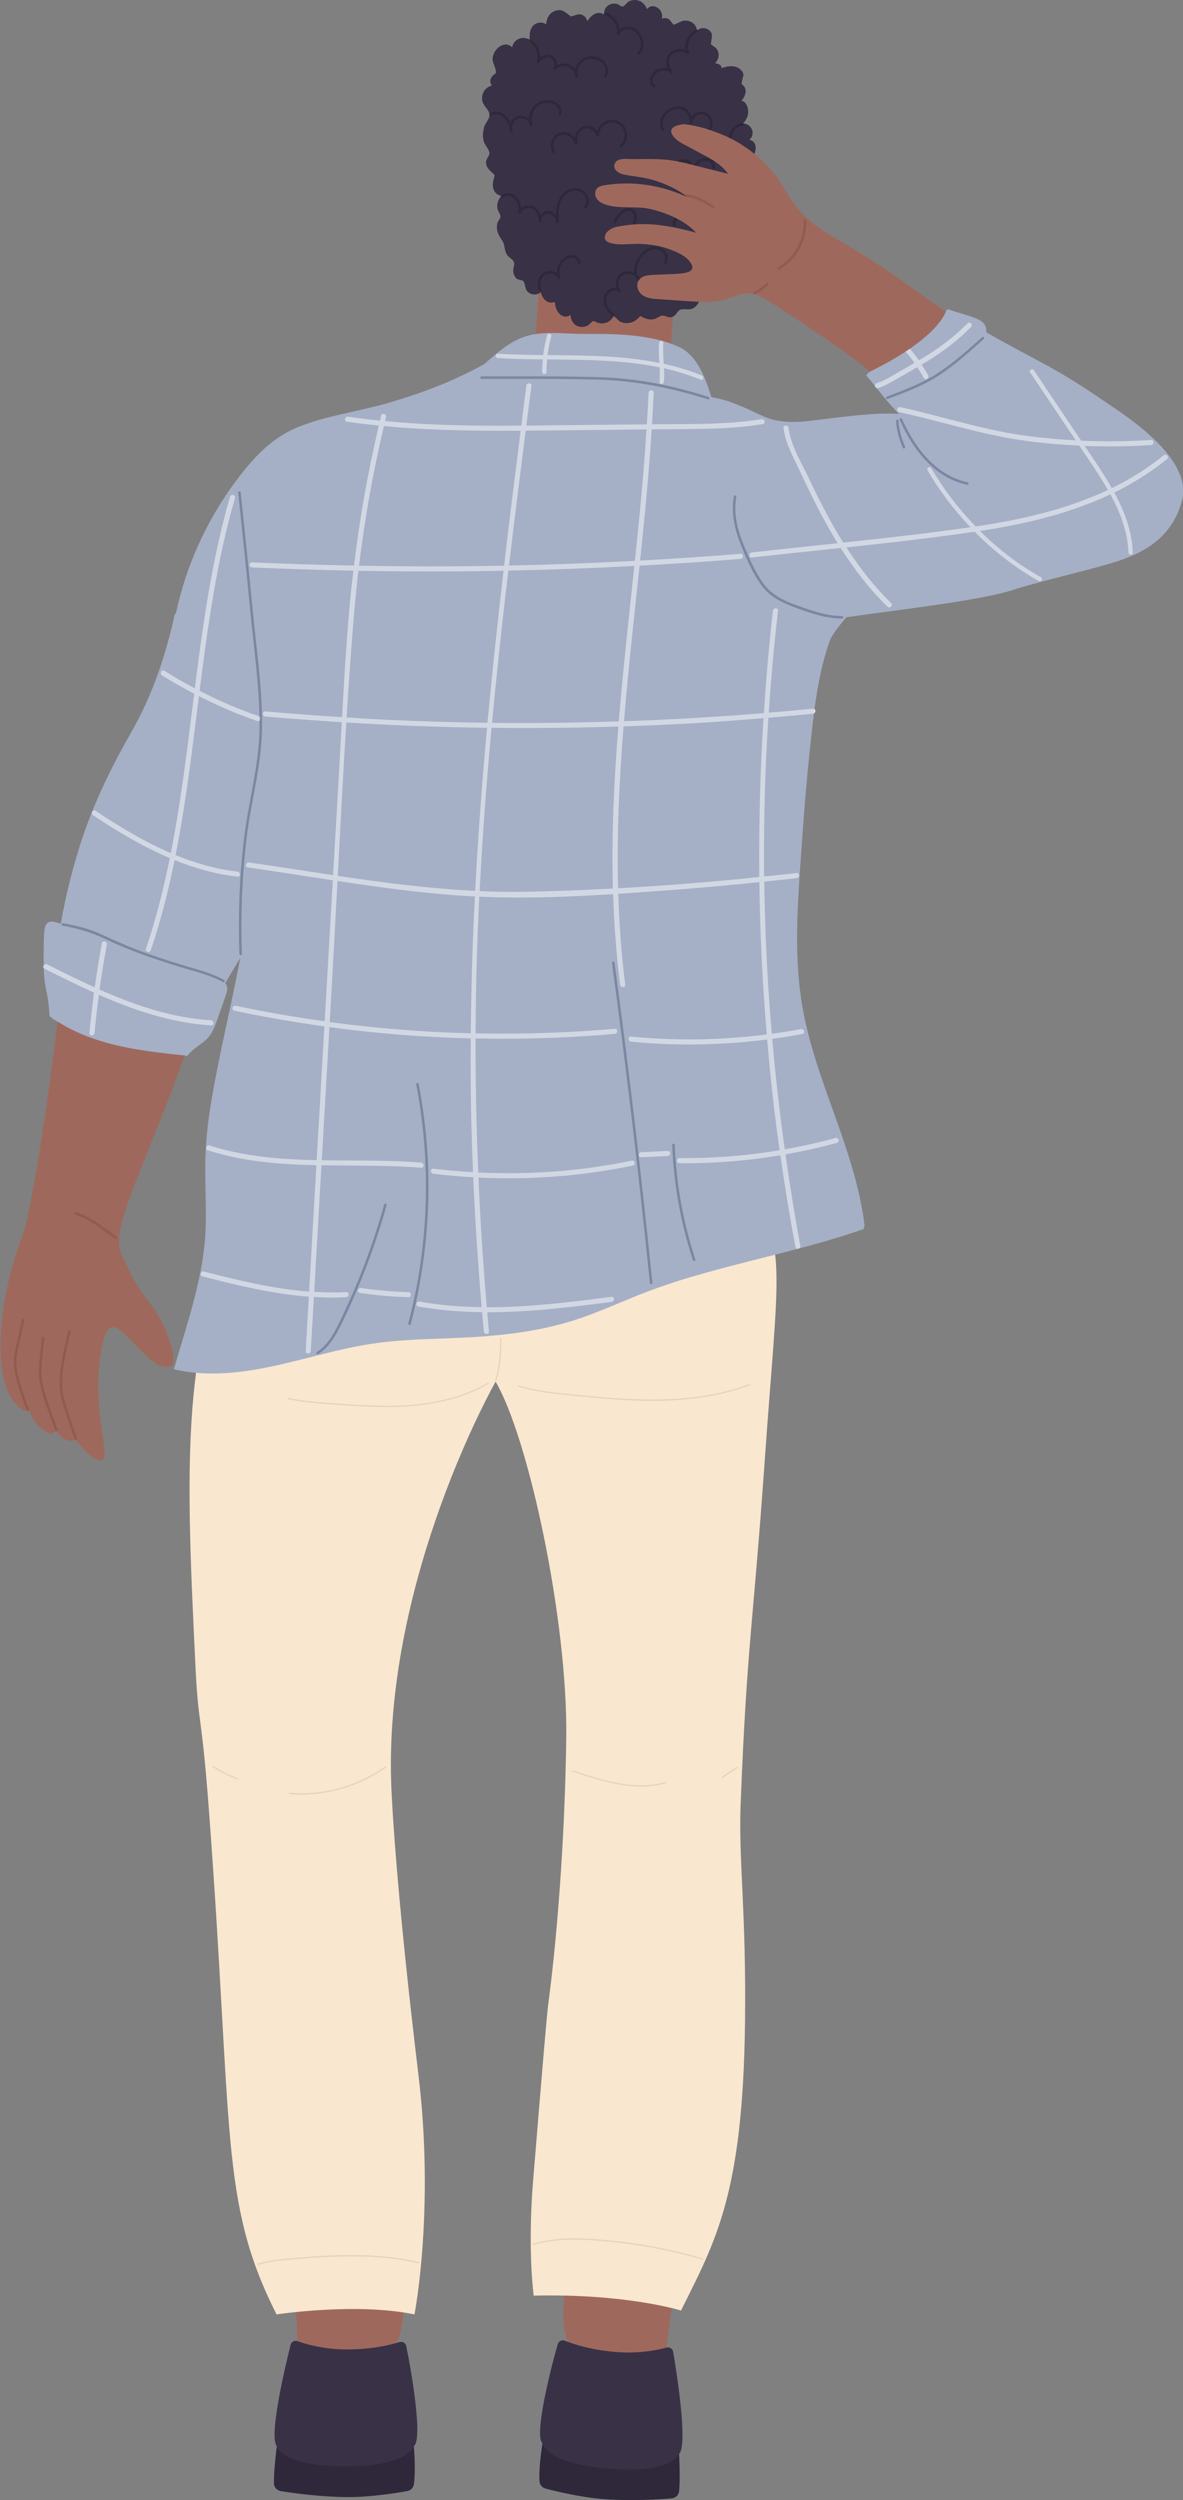 <?xml version="1.0" encoding="UTF-8"?>
<!DOCTYPE svg PUBLIC '-//W3C//DTD SVG 1.0//EN'
          'http://www.w3.org/TR/2001/REC-SVG-20010904/DTD/svg10.dtd'>
<svg height="481.3" preserveAspectRatio="xMidYMid meet" version="1.0" viewBox="-0.1 -0.0 227.8 481.3" width="227.8" xmlns="http://www.w3.org/2000/svg" xmlns:xlink="http://www.w3.org/1999/xlink" zoomAndPan="magnify"
><rect x="-0.1" y="-0.0" width="227.8" height="481.3" fill="#808080" stroke="none"/><defs
  ><clipPath id="a"
    ><path d="M 103 468 L 131 468 L 131 481.309 L 103 481.309 Z M 103 468"
    /></clipPath
    ><clipPath id="b"
    ><path d="M 8 59 L 227.738 59 L 227.738 265 L 8 265 Z M 8 59"
    /></clipPath
  ></defs
  ><g
  ><g
    ><path d="M 133.961 418.93 C 131.758 429.176 129.277 442.41 128.258 452.184 C 127.727 457.266 112.23 456.188 109.691 451.715 C 105.863 444.977 111.637 432.344 110.578 415.535 C 118.234 416.816 126.328 417.543 133.961 418.93" fill="#9e695c"
    /></g
    ><g clip-path="url(#a)"
    ><path d="M 130.668 479.617 C 130.594 480.363 129.965 480.93 129.195 480.992 C 126.867 481.184 121.645 481.508 116.414 481.148 C 112.012 480.848 107.066 479.652 104.98 479.109 C 104.328 478.938 103.84 478.398 103.789 477.738 C 103.617 475.344 104.211 471.219 104.367 470.379 C 104.367 470.379 112.598 467.637 117.938 468.047 C 122.816 468.422 130.672 472.406 130.672 472.406 C 130.801 475.449 130.832 477.965 130.668 479.617" fill="#2e283a"
    /></g
    ><g
    ><path d="M 130.672 472.406 C 130.672 472.406 129.402 476.23 117.402 475.305 C 104.906 474.34 104.367 470.379 104.367 470.379 C 102.684 469.047 105.883 456.168 107.309 451.27 C 107.477 450.695 108.109 450.398 108.68 450.629 C 110.301 451.281 113.762 452.438 118.656 452.816 C 123.039 453.152 126.543 452.418 128.23 451.953 C 128.82 451.793 129.422 452.16 129.52 452.754 C 130.402 457.93 132.328 470.758 130.672 472.406" fill="#393146"
    /></g
    ><g
    ><path d="M 54.031 417.352 C 55.445 427.734 56.898 441.121 57.164 450.945 C 57.305 456.055 72.836 456.172 75.711 451.906 C 80.047 445.48 75.262 432.441 77.605 415.766 C 69.875 416.453 61.75 416.555 54.031 417.352" fill="#9e695c"
    /></g
    ><g
    ><path d="M 52.652 478.113 C 52.668 478.863 53.254 479.477 54.012 479.598 C 56.32 479.965 61.5 480.691 66.746 480.734 C 71.156 480.773 76.18 479.965 78.301 479.582 C 78.969 479.461 79.492 478.961 79.594 478.309 C 79.953 475.934 79.676 471.773 79.586 470.926 C 79.586 470.926 71.59 467.555 66.23 467.555 C 61.34 467.555 53.203 470.926 53.203 470.926 C 52.84 473.945 52.613 476.453 52.652 478.113" fill="#2e283a"
    /></g
    ><g
    ><path d="M 53.203 470.926 C 53.203 470.926 54.176 474.832 66.211 474.832 C 78.742 474.832 79.586 470.926 79.586 470.926 C 81.363 469.727 79.164 456.637 78.121 451.648 C 78 451.059 77.391 450.715 76.805 450.898 C 75.137 451.426 71.598 452.312 66.688 452.312 C 62.293 452.312 58.855 451.312 57.211 450.719 C 56.633 450.512 56.008 450.832 55.859 451.418 C 54.586 456.508 51.676 469.152 53.203 470.926" fill="#393146"
    /></g
    ><g
    ><path d="M 33.207 260.652 C 33.035 259.613 32.707 258.602 32.379 257.605 C 31.754 255.734 30.883 253.93 29.77 252.297 C 28.625 250.613 27.289 249.07 26.246 247.312 C 25.48 246.02 24.801 244.691 24.172 243.332 C 23.629 242.367 23.199 241.395 22.938 240.352 C 21.508 234.672 31.184 217.785 39.254 192.012 C 39.254 192.012 28.949 186.598 12.438 183.652 C 12.438 183.652 9.375 214.66 4.895 235.824 C 4.648 236.988 -0.078 247.586 0 259.488 C 0.051 266.953 2.211 269.945 3.871 271.184 C 4.336 271.531 4.875 271.809 5.488 271.566 C 5.488 271.566 6.574 274.762 9.254 275.906 C 9.887 276.18 10.312 275.828 10.812 275.484 C 10.812 275.484 11.488 276.75 12.75 277.23 C 13.246 277.418 13.953 277.402 14.496 277.242 C 14.496 277.242 15.555 278.543 16.867 279.867 C 17.043 280.047 18.703 281.434 19.512 281.082 C 20.859 280.5 19.121 275.395 18.859 268.879 C 18.621 262.863 19.645 255.766 21.422 255.527 C 21.676 255.496 21.922 255.516 22.191 255.613 C 22.316 255.621 22.449 255.656 22.582 255.754 C 22.699 255.84 22.801 255.941 22.918 256.031 C 23.012 256.105 23.109 256.188 23.211 256.277 C 25.148 257.863 26.699 259.844 28.59 261.484 C 29.484 262.262 30.625 263.145 31.867 263.148 C 32.273 263.148 32.652 263.027 32.988 262.84 C 33.465 262.262 33.32 261.34 33.207 260.652" fill="#9e695c"
    /></g
    ><g
    ><path d="M 50.711 231.043 C 34.172 250.973 35.598 280.609 37.535 320.719 C 38.102 332.539 38.656 329.062 40.086 347.922 C 44.832 410.645 42.102 423.68 53.152 445.566 C 53.152 445.566 68.453 443.23 79.715 445.566 C 79.715 445.566 83.625 425.535 80.477 399.445 C 75.992 362.297 75.293 345.465 75.219 342.961 C 74.023 303.391 95.336 266 95.336 266 C 101.605 276.625 109.266 311.809 108.938 334.746 C 108.512 364.273 105.535 385.32 105.535 385.32 C 105.203 387.668 104.324 398.359 102.562 419.746 C 101.453 433.199 102.668 441.953 102.668 441.953 C 120.625 441.531 131.035 444.824 131.035 444.824 C 137.719 431.395 142.957 422.387 143.363 389.359 C 143.621 368.188 142.102 357.961 142.512 347.496 C 143.738 316.23 144.879 313.617 147.188 280.77 C 149.695 245.066 151.66 238.973 144.07 230.477 L 50.711 231.043" fill="#f9e7cf"
    /></g
    ><g
    ><path d="M 129.734 57.734 L 129.109 66.227 C 135.32 74.285 134.609 80.762 131.293 85.707 C 122.719 98.496 102.973 95.992 97.668 81.516 C 95.609 75.895 96.305 69.797 103.055 64.742 L 103.633 55.922 L 129.734 57.734" fill="#9e695c"
    /></g
    ><g
    ><path d="M 144.648 30.562 C 145.617 29.32 145.859 27.246 144.207 26.914 C 145.492 25.785 144.621 23.809 142.98 23.77 C 143.777 22.949 144.191 21.84 143.848 20.664 C 143.637 19.953 143.211 19.469 142.68 19.418 C 143.266 18.664 143.723 17.777 143.32 16.84 C 143.207 16.57 142.664 16.191 142.613 15.984 C 142.555 15.754 142.734 16.355 142.77 15.758 C 142.824 14.824 143.473 14.355 142.551 13.445 C 141.543 12.445 140.066 12.699 138.832 13.113 C 138.895 12.562 138.297 12.258 137.621 12.184 C 138.27 11.453 138.527 10.48 137.992 9.551 C 137.719 9.074 137.215 8.922 136.879 8.578 L 136.746 8.465 C 136.785 8.395 136.824 8.281 136.848 8.055 C 136.953 7.113 137.289 6.316 136.25 5.68 C 135.527 5.23 134.73 5.391 134.098 5.82 C 134.008 5.102 133.637 4.512 132.867 4.168 C 132.43 3.973 131.965 3.93 131.492 3.984 C 131.152 4.023 129.852 4.773 129.637 4.73 C 129.355 4.672 128.973 3.699 128.363 3.535 C 127.984 3.43 127.645 3.484 127.34 3.613 C 127.789 1.758 125.59 0.363 124.48 1.762 C 124.145 0.875 123.457 0.141 122.418 0.02 C 121.988 -0.031 121.562 0.031 121.164 0.18 C 120.691 0.363 120.203 1.164 119.848 1.254 C 119.531 1.332 118.969 0.785 118.602 0.723 C 118.188 0.648 117.734 0.688 117.352 0.855 C 116.504 1.219 116.191 1.988 116.203 2.789 C 114.969 1.977 113.73 2.91 112.988 4.082 C 112.859 3.531 112.539 3.047 111.895 2.828 C 111.254 2.613 110.891 2.898 110.305 3.039 C 110.066 3.098 109.949 3.148 109.875 3.195 L 109.77 3.109 C 108.781 2.469 108.242 1.605 106.82 2.09 C 105.645 2.492 105.125 3.59 105.059 4.703 C 104.609 4.344 104.004 4.238 103.359 4.449 C 101.992 4.906 101.824 6.387 101.898 7.621 C 100.43 6.852 98.805 7.559 98.52 9.121 C 97.094 7.652 94.812 9.402 94.754 11.348 C 94.73 12.141 95.488 13.23 95.379 13.883 C 95.246 14.672 95.406 13.828 94.777 14.574 C 94.195 15.258 94.195 15.832 94.598 16.473 C 93.371 16.809 92.629 17.867 92.742 19.18 C 92.844 20.332 93.957 20.949 94.137 21.93 C 94.234 22.461 93.93 22.98 93.613 23.488 L 93.516 23.652 C 93.355 23.91 93.203 24.172 93.109 24.43 L 93.121 24.562 C 92.855 25.402 92.809 26.305 93.055 27.215 C 93.262 27.969 94.16 28.82 94.145 29.52 C 94.129 30.098 93.41 30.645 93.496 31.422 C 93.586 32.223 94 32.602 94.555 33.133 C 95.367 33.906 95.16 33.555 94.875 34.855 C 94.586 36.176 95.113 37.465 96.426 37.723 C 95.844 38.391 95.543 39.199 95.672 40.117 C 95.742 40.621 96.281 41.238 96.266 41.691 C 96.246 42.125 95.801 42.523 95.68 42.973 C 95.391 44.043 95.727 44.945 96.297 45.844 C 96.773 46.594 96.844 46.555 97.016 47.43 C 97.129 48.016 97.219 48.551 97.543 49.07 C 97.84 49.547 98.531 49.863 98.777 50.289 C 99.129 50.891 98.672 51.547 98.727 52.191 C 98.781 52.781 98.973 53.348 99.488 53.711 C 99.676 53.844 100.508 53.965 100.602 54.059 C 101.191 54.648 100.805 55.824 101.855 56.434 C 102.605 56.867 103.414 56.754 104.035 56.262 C 104.375 57.574 105.371 58.668 106.754 58.113 C 106.73 59.812 108.141 61.723 109.766 60.629 C 109.812 61.828 110.578 62.953 111.988 62.949 C 112.375 62.949 112.84 62.812 113.168 62.621 L 114 61.84 C 114.406 61.746 114.73 62.094 115.246 62.207 C 116.008 62.379 116.785 62.191 117.379 61.707 C 117.707 61.438 118.098 60.867 118.055 60.859 C 118.277 60.902 119.004 61.793 119.367 61.953 C 119.578 62.047 119.801 62.117 120.027 62.16 C 120.957 62.332 121.859 62.062 122.562 61.469 C 123.555 60.629 122.84 60.789 123.895 61.199 C 124.582 61.473 125.227 61.613 125.969 61.398 C 126.551 61.23 126.91 60.809 127.441 60.766 C 128.094 60.711 128.527 61.281 129.312 61.023 C 130.125 60.762 130.188 60.035 130.797 59.676 C 131.359 59.336 132.555 59.773 133.309 59.379 C 134.527 58.742 134.852 57.48 134.355 56.395 C 136.758 56.91 138.578 54.441 137.137 52.422 C 138.738 52.371 139.152 50.719 138.691 49.309 C 139.98 49.656 141.406 49.223 141.93 47.883 C 142.078 47.5 142.109 47.031 142.051 46.633 C 142.066 46.75 141.66 45.23 141.566 45.469 C 141.785 44.906 142.777 44.621 143.102 43.949 C 143.406 43.316 143.43 42.602 143.191 41.945 C 143.234 42.07 142.504 40.57 142.449 40.848 C 142.457 40.801 142.859 40.727 142.98 40.547 C 143.441 39.852 144.008 39.633 143.957 38.648 C 143.93 38.039 143.645 37.574 143.238 37.188 C 144.129 37.008 144.812 36.363 144.992 35.41 C 145.109 34.789 144.965 34.219 144.684 33.691 C 145.09 33.445 145.41 33.113 145.59 32.652 C 145.941 31.727 145.492 30.859 144.648 30.562" fill="#393146"
    /></g
    ><g
    ><path d="M 101.973 8.078 C 103.129 8.902 103.648 10.352 103.309 11.727 C 103.238 12.008 103.598 12.137 103.754 11.914 C 104.223 11.258 105.168 10.75 105.965 11.16 C 106.629 11.5 106.898 12.379 106.496 13.008 C 106.34 13.254 106.68 13.477 106.879 13.305 C 108.328 12.047 110.449 12.891 110.738 14.746 C 110.895 14.703 111.051 14.66 111.207 14.617 C 110.738 12.969 111.969 11.445 113.633 11.324 C 115.293 11.203 117.148 12.703 116.289 14.473 C 116.152 14.754 116.574 15 116.711 14.719 C 117.68 12.723 115.859 10.828 113.855 10.828 C 111.789 10.828 110.152 12.703 110.738 14.746 C 110.824 15.059 111.258 14.922 111.207 14.617 C 110.855 12.359 108.23 11.484 106.535 12.957 C 106.66 13.055 106.789 13.156 106.918 13.254 C 107.465 12.402 107.105 11.207 106.211 10.738 C 105.164 10.188 103.961 10.785 103.332 11.668 C 103.48 11.73 103.629 11.793 103.777 11.855 C 104.176 10.254 103.559 8.613 102.219 7.656 C 101.961 7.473 101.719 7.895 101.973 8.078" fill="#2e283a"
    /></g
    ><g
    ><path d="M 106.762 29.168 C 106.141 28.141 106.508 26.613 107.637 26.09 C 108.875 25.512 110.34 26.465 110.578 27.727 C 110.629 27.996 111.09 27.938 111.059 27.664 C 110.953 26.684 111.117 25.496 112.047 24.945 C 113.156 24.289 114.457 24.984 114.746 26.172 C 114.812 26.441 115.223 26.379 115.227 26.105 C 115.25 24.215 117.215 22.965 118.906 23.867 C 120.5 24.719 120.559 26.879 119.246 28.004 C 119.008 28.207 119.355 28.551 119.594 28.348 C 121.219 26.953 120.953 24.293 118.988 23.363 C 116.984 22.41 114.766 23.938 114.734 26.105 C 114.895 26.082 115.055 26.062 115.215 26.039 C 114.895 24.715 113.562 23.887 112.234 24.328 C 110.844 24.789 110.426 26.352 110.57 27.664 C 110.73 27.641 110.891 27.621 111.051 27.598 C 110.762 26.074 109.023 25.008 107.543 25.602 C 106.082 26.184 105.551 28.105 106.34 29.414 C 106.5 29.684 106.922 29.438 106.762 29.168" fill="#2e283a"
    /></g
    ><g
    ><path d="M 133.926 5.758 C 132.254 6.5 131.418 8.59 132.121 10.277 C 132.258 10.199 132.395 10.121 132.531 10.039 C 131.434 9.172 129.715 9.23 128.781 10.328 C 127.859 11.414 128.043 13.148 129.09 14.078 C 129.324 14.285 129.668 13.949 129.438 13.73 C 128.469 12.816 126.93 12.918 125.934 13.742 C 125.059 14.469 124.617 16.102 125.762 16.801 C 126.031 16.961 126.277 16.539 126.008 16.375 C 125.055 15.797 125.75 14.43 126.445 13.969 C 127.242 13.441 128.371 13.398 129.09 14.078 C 129.207 13.965 129.32 13.848 129.438 13.73 C 128.586 12.98 128.383 11.582 129.125 10.676 C 129.855 9.781 131.297 9.684 132.184 10.387 C 132.348 10.516 132.699 10.402 132.594 10.148 C 131.965 8.641 132.676 6.844 134.172 6.18 C 134.457 6.055 134.211 5.633 133.926 5.758" fill="#2e283a"
    /></g
    ><g
    ><path d="M 96.707 37.984 C 97.48 37.469 98.48 37.68 99.094 38.348 C 99.738 39.051 99.82 40.09 99.73 40.988 C 99.703 41.273 100.133 41.309 100.211 41.055 C 100.484 40.16 101.578 39.793 102.391 40.188 C 103.27 40.617 103.637 41.598 103.672 42.523 C 103.836 42.523 103.996 42.523 104.16 42.523 C 104.09 41.727 104.754 41.055 105.559 41.125 C 106.387 41.195 106.914 41.973 107.012 42.738 C 107.051 43.043 107.527 43.055 107.5 42.738 C 107.316 40.828 107.371 38.445 109.129 37.23 C 109.91 36.691 111.012 36.535 111.852 37.023 C 112.781 37.562 113.105 38.871 112.41 39.723 C 112.215 39.965 112.559 40.312 112.758 40.066 C 114.258 38.227 112.336 35.969 110.234 36.281 C 107.215 36.727 106.777 40.305 107.012 42.738 C 107.172 42.738 107.336 42.738 107.5 42.738 C 107.367 41.695 106.629 40.641 105.48 40.621 C 104.453 40.605 103.586 41.504 103.672 42.523 C 103.699 42.832 104.172 42.844 104.16 42.523 C 104.117 41.316 103.531 39.969 102.27 39.617 C 101.223 39.324 100.062 39.871 99.738 40.926 C 99.898 40.945 100.059 40.969 100.219 40.988 C 100.336 39.816 100.113 38.48 99.125 37.715 C 98.352 37.117 97.281 37.012 96.461 37.562 C 96.199 37.734 96.445 38.16 96.707 37.984" fill="#2e283a"
    /></g
    ><g
    ><path d="M 142.801 23.68 C 140.309 24.086 139.715 26.879 140.492 28.93 C 140.629 28.848 140.766 28.77 140.902 28.691 C 140.141 27.781 138.734 27.816 137.852 28.543 C 136.742 29.449 136.727 31.066 137.102 32.328 C 137.18 32.594 137.574 32.539 137.582 32.262 C 137.609 30.898 136.199 30.09 134.973 30.523 C 133.461 31.062 133.008 32.727 132.973 34.172 C 133.137 34.172 133.301 34.172 133.465 34.172 C 133.375 33.297 133.469 31.969 132.91 31.219 C 132.422 30.566 131.539 30.586 130.836 30.82 C 129.246 31.355 128.18 32.895 128.121 34.551 C 128.113 34.863 128.602 34.863 128.609 34.551 C 128.656 33.289 129.359 32.109 130.477 31.508 C 131.258 31.086 132.414 30.879 132.719 31.973 C 132.91 32.664 132.902 33.457 132.973 34.172 C 133.008 34.477 133.457 34.492 133.465 34.172 C 133.484 33.152 133.676 32.039 134.508 31.352 C 135.422 30.59 137.121 30.82 137.094 32.262 C 137.254 32.242 137.41 32.219 137.57 32.199 C 137.277 31.203 137.211 29.996 137.93 29.156 C 138.59 28.383 139.867 28.215 140.555 29.035 C 140.711 29.219 141.051 29.023 140.965 28.797 C 140.277 26.984 140.688 24.516 142.93 24.152 C 143.238 24.102 143.109 23.629 142.801 23.68" fill="#2e283a"
    /></g
    ><g
    ><path d="M 118.156 60.48 C 117.328 59.766 116.562 58.82 116.629 57.656 C 116.695 56.449 117.961 55.402 119.074 56.25 C 119.312 56.434 119.523 56.062 119.367 55.863 C 118.672 54.965 118.906 53.457 119.941 52.906 C 120.961 52.363 122.262 52.93 122.707 53.945 C 122.836 53.848 122.961 53.75 123.09 53.648 C 121.742 52.344 122.848 50.004 123.953 48.918 C 124.652 48.23 125.66 47.805 126.641 48.07 C 127.637 48.344 128.301 49.457 127.816 50.43 C 127.676 50.711 128.098 50.957 128.238 50.676 C 128.703 49.742 128.402 48.598 127.562 47.977 C 126.594 47.258 125.203 47.422 124.238 48.059 C 122.551 49.176 121 52.305 122.746 53.996 C 122.957 54.199 123.234 53.941 123.129 53.699 C 122.555 52.387 120.793 51.773 119.559 52.566 C 118.336 53.352 118.168 55.109 119.023 56.211 C 119.121 56.082 119.223 55.953 119.32 55.828 C 118.227 54.996 116.715 55.672 116.285 56.891 C 115.746 58.414 116.699 59.863 117.812 60.828 C 118.047 61.031 118.395 60.688 118.156 60.48" fill="#2e283a"
    /></g
    ><g
    ><path d="M 142.012 40.352 C 139.684 40.461 137.738 42.453 137.703 44.789 C 137.863 44.77 138.023 44.746 138.184 44.727 C 137.922 43.938 137.125 43.488 136.309 43.598 C 135.305 43.73 134.668 44.664 134.461 45.586 C 134.391 45.895 134.828 46.012 134.934 45.715 C 135.266 44.77 135.68 43.52 135.375 42.516 C 135.129 41.691 134.352 41.23 133.559 41.039 C 132.105 40.688 129.098 41.27 129.492 43.336 C 129.555 43.645 130.023 43.512 129.965 43.203 C 129.789 42.281 130.848 41.73 131.582 41.535 C 132.301 41.344 133.09 41.363 133.793 41.617 C 135.539 42.25 134.934 44.242 134.461 45.586 C 134.617 45.629 134.773 45.672 134.934 45.715 C 135.078 45.062 135.453 44.359 136.133 44.133 C 136.754 43.93 137.496 44.215 137.711 44.855 C 137.797 45.113 138.188 45.074 138.191 44.789 C 138.223 42.727 139.949 40.938 142.012 40.84 C 142.324 40.824 142.328 40.336 142.012 40.352" fill="#2e283a"
    /></g
    ><g
    ><path d="M 94.531 22.273 C 96.332 21.141 98.09 23.605 98.098 25.184 C 98.258 25.164 98.418 25.141 98.578 25.117 C 98.309 24.215 98.773 23.105 99.727 22.82 C 100.676 22.539 101.68 23.164 101.965 24.078 C 102.121 24.035 102.277 23.992 102.438 23.949 C 101.949 22.496 102.488 20.859 103.879 20.129 C 105.195 19.438 107.957 19.809 107.488 21.867 C 107.418 22.172 107.891 22.305 107.961 21.996 C 108.449 19.855 105.941 18.895 104.238 19.449 C 102.305 20.078 101.324 22.172 101.965 24.078 C 102.062 24.375 102.531 24.254 102.438 23.949 C 102.074 22.785 100.805 21.992 99.594 22.352 C 98.391 22.707 97.762 24.086 98.105 25.25 C 98.184 25.512 98.586 25.465 98.586 25.184 C 98.574 23.23 96.406 20.516 94.285 21.852 C 94.02 22.02 94.266 22.441 94.531 22.273" fill="#2e283a"
    /></g
    ><g
    ><path d="M 127.793 24.922 C 126.84 23.285 128.184 21.516 129.801 21.066 C 131.52 20.594 132.773 21.98 132.742 23.637 C 132.738 23.949 133.223 23.949 133.23 23.637 C 133.281 22.016 135.402 21.383 136.316 22.738 C 137.102 23.91 136.348 25.371 135.055 25.691 C 134.75 25.77 134.879 26.238 135.184 26.164 C 136.914 25.734 137.758 23.645 136.543 22.238 C 135.977 21.582 135.02 21.34 134.199 21.605 C 133.312 21.895 132.77 22.719 132.742 23.637 C 132.906 23.637 133.07 23.637 133.23 23.637 C 133.246 22.738 132.941 21.82 132.293 21.184 C 131.586 20.492 130.602 20.34 129.668 20.598 C 127.746 21.129 126.258 23.258 127.371 25.168 C 127.527 25.438 127.953 25.191 127.793 24.922" fill="#2e283a"
    /></g
    ><g
    ><path d="M 116.395 2.918 C 117.887 3.316 118.938 4.887 118.688 6.426 C 118.648 6.676 119.004 6.883 119.133 6.613 C 119.77 5.289 121.512 5.406 122.426 6.344 C 123.336 7.277 123.777 9.078 122.711 10.066 C 122.477 10.281 122.824 10.625 123.055 10.414 C 124.348 9.219 123.848 7.023 122.691 5.922 C 122.109 5.363 121.336 5.043 120.527 5.141 C 119.762 5.23 119.051 5.66 118.711 6.367 C 118.859 6.43 119.012 6.492 119.16 6.555 C 119.449 4.758 118.293 2.922 116.523 2.445 C 116.219 2.367 116.09 2.836 116.395 2.918" fill="#2e283a"
    /></g
    ><g
    ><path d="M 104.141 55.695 C 103.703 54.746 103.957 53.43 104.906 52.887 C 105.754 52.402 106.949 52.703 107.406 53.578 C 107.559 53.859 107.957 53.613 107.828 53.328 C 107.363 52.293 107.73 51.039 108.516 50.266 C 108.918 49.867 109.477 49.547 110.059 49.586 C 110.621 49.621 111.184 50.035 111.234 50.621 C 111.262 50.934 111.754 50.938 111.723 50.621 C 111.66 49.938 111.188 49.398 110.535 49.184 C 109.836 48.953 109.078 49.203 108.508 49.629 C 107.312 50.527 106.785 52.195 107.406 53.578 C 107.551 53.496 107.688 53.41 107.828 53.328 C 107.246 52.223 105.73 51.855 104.66 52.465 C 103.465 53.148 103.172 54.758 103.719 55.941 C 103.852 56.227 104.273 55.98 104.141 55.695" fill="#2e283a"
    /></g
    ><g
    ><path d="M 118.5 42.891 C 118.73 42.297 119.078 41.754 119.527 41.301 C 119.941 40.883 120.496 40.508 121.117 40.594 C 121.699 40.68 122.02 41.191 122.047 41.746 C 122.078 42.395 121.758 42.992 121.469 43.551 C 121.32 43.828 121.742 44.074 121.891 43.797 C 122.395 42.828 122.938 41.539 122.094 40.586 C 121.715 40.156 121.117 40.031 120.57 40.133 C 119.996 40.238 119.504 40.613 119.113 41.027 C 118.637 41.527 118.277 42.117 118.027 42.762 C 117.914 43.055 118.387 43.18 118.5 42.891" fill="#2e283a"
    /></g
    ><g clip-path="url(#b)"
    ><path d="M 213.594 77.941 C 209.77 75.348 206.133 72.867 201.27 70.227 C 197.293 68.07 195.047 66.938 189.848 64.012 C 189.828 62.902 189.637 62.012 187.848 61.305 C 186.078 60.602 184.293 60.195 182.508 59.562 C 182.402 59.523 182.285 59.586 182.23 59.676 C 181.27 61.207 180.277 62.691 178.871 63.859 C 177.609 64.906 176.16 65.703 174.742 66.516 C 171.996 68.094 169.402 69.891 166.969 71.91 L 166.695 72.223 L 166.801 72.402 C 168.855 74.797 170.738 77.445 172.996 79.672 C 168.449 79.414 163.676 80.105 159.539 80.574 C 155.137 81.078 150.887 81.984 146.699 80.062 C 143.402 78.555 140.5 77.031 136.887 76.469 C 135.828 73.031 134.211 68.461 130.734 66.836 C 126.641 64.922 121.402 64.41 116.938 64.312 C 114.551 64.262 112.172 64.328 109.789 64.223 C 107.617 64.129 105.438 64 103.273 64.277 C 99.016 64.82 96.191 67.438 93.105 70.133 L 93.066 70.137 C 87.25 73.375 81.031 75.734 74.645 77.578 C 68.875 79.242 62.672 80.012 57.109 82.297 C 52.074 84.367 48.445 88.41 45.262 92.699 C 41.887 97.246 39.113 102.234 37 107.484 C 35.605 110.945 34.551 114.52 33.762 118.152 C 33.664 118.152 33.574 118.191 33.547 118.312 C 31.758 126.301 29.301 133.73 25.23 140.863 C 21.594 147.234 18.379 153.715 15.992 160.668 C 14.074 166.258 12.641 172.008 11.594 177.824 C 11.059 177.66 10.52 177.508 9.988 177.441 C 9.492 177.379 9.094 177.535 8.812 177.949 C 8.461 178.477 8.445 179.16 8.406 179.766 C 8.336 180.859 8.316 181.949 8.312 183.043 C 8.309 185.07 8.262 187.129 8.535 189.141 C 8.664 190.086 8.902 191.012 9.062 191.949 C 9.266 193.141 9.352 194.352 9.441 195.555 C 9.453 195.715 9.582 195.793 9.707 195.789 C 9.938 196.184 11 196.676 11.402 196.926 C 12.258 197.453 13.145 197.938 14.051 198.375 C 20.75 201.625 28.301 202.445 35.613 203.219 C 35.711 203.324 35.902 203.367 36.016 203.215 C 36.918 202.008 38.27 201.297 39.398 200.332 C 40.535 199.355 41.082 198.156 41.57 196.766 C 42.176 195.023 42.801 193.289 43.395 191.539 C 43.59 190.969 43.801 190.309 43.547 189.715 C 43.477 189.551 43.375 189.418 43.258 189.301 C 44.211 187.66 45.184 186.027 46.18 184.41 C 46.016 185.234 45.848 186.055 45.688 186.867 C 44.086 195.008 42.133 203.09 40.715 211.262 C 40.027 215.219 39.539 219.211 39.445 223.227 C 39.352 227.379 39.602 231.531 39.523 235.684 C 39.332 245.32 36.027 254.402 33.391 263.582 L 34 263.754 C 42.137 265.441 50.234 263.66 58.145 261.668 C 62.453 260.586 66.758 259.438 71.152 258.75 C 75.898 258.008 80.707 257.844 85.5 257.676 C 94.477 257.359 103.246 256.68 111.801 253.727 C 116.188 252.215 120.391 250.23 124.727 248.594 C 128.805 247.059 132.98 245.793 137.184 244.645 C 146.84 242.004 156.656 239.949 166.121 236.645 C 166.344 236.57 166.324 236.281 166.176 236.191 C 166.293 236.184 166.395 236.113 166.379 235.965 C 164.629 221.34 156.938 208.34 154.426 193.902 C 152.992 185.68 153.301 177.281 153.848 168.992 C 154.398 160.703 154.988 152.41 155.867 144.152 C 156.621 137.09 157.336 129.672 159.844 122.941 C 160.824 121.145 162.879 118.84 162.879 118.84 C 170.988 117.617 188.922 115.641 195.105 113.527 C 198.723 112.293 210.758 109.438 214.234 108.32 C 218.324 107.008 225.367 104.617 227.516 96.312 C 229.531 88.504 217.527 80.613 213.594 77.941" fill="#a5b0c6"
    /></g
    ><g
    ><path d="M 136.359 76.41 C 129.48 74.246 122.797 72.852 115.57 72.617 C 109.91 72.434 104.242 72.445 98.578 72.453 C 96.594 72.461 94.609 72.465 92.625 72.461 C 92.309 72.457 92.309 72.945 92.625 72.945 C 94.52 72.953 96.414 72.949 98.309 72.945 C 103.797 72.941 109.285 72.934 114.766 73.082 C 122.23 73.281 129.129 74.648 136.227 76.883 C 136.527 76.977 136.656 76.508 136.359 76.41" fill="#7b87a1"
    /></g
    ><g
    ><path d="M 189.012 64.906 C 186.34 67.312 183.648 69.734 180.645 71.73 C 177.543 73.789 174.129 75.035 170.672 76.359 C 170.383 76.473 170.508 76.945 170.801 76.832 C 174.297 75.492 177.754 74.238 180.891 72.152 C 183.93 70.133 186.652 67.688 189.359 65.25 C 189.594 65.039 189.246 64.695 189.012 64.906" fill="#7b87a1"
    /></g
    ><g
    ><path d="M 46.48 183.652 C 46.219 176.223 46.504 168.785 47.383 161.402 C 48.227 154.297 50.305 147.242 50.363 140.066 C 50.422 132.68 49.316 125.211 48.602 117.867 C 47.855 110.184 47.07 102.504 46.25 94.828 C 46.215 94.52 45.727 94.516 45.762 94.828 C 46.582 102.504 47.367 110.184 48.113 117.867 C 48.828 125.211 49.934 132.684 49.875 140.066 C 49.816 147.238 47.738 154.301 46.891 161.402 C 46.012 168.785 45.73 176.223 45.992 183.652 C 46.004 183.965 46.492 183.969 46.48 183.652" fill="#7b87a1"
    /></g
    ><g
    ><path d="M 162.047 118.594 C 159.117 118.598 156.348 117.617 153.617 116.652 C 150.93 115.707 148.398 114.547 146.738 112.125 C 145.203 109.891 144.039 107.227 143.027 104.723 C 141.863 101.844 141.133 98.781 141.68 95.68 C 141.734 95.371 141.266 95.238 141.211 95.551 C 140.668 98.602 141.293 101.598 142.398 104.453 C 143.477 107.242 144.77 110.254 146.531 112.684 C 148.082 114.816 150.359 115.98 152.781 116.871 C 155.754 117.969 158.84 119.086 162.047 119.082 C 162.363 119.082 162.363 118.594 162.047 118.594" fill="#7b87a1"
    /></g
    ><g
    ><path d="M 11.914 178.207 C 14.887 178.738 17.5 179.5 20.234 180.805 C 22.496 181.883 24.805 182.844 27.156 183.699 C 29.684 184.621 32.242 185.438 34.812 186.23 C 37.5 187.055 40.344 187.695 42.812 189.07 C 43.09 189.227 43.336 188.805 43.059 188.648 C 40.871 187.43 38.426 186.82 36.043 186.094 C 33.289 185.258 30.539 184.398 27.828 183.426 C 24.98 182.402 22.238 181.191 19.5 179.91 C 17.105 178.793 14.637 178.199 12.043 177.738 C 11.734 177.684 11.602 178.152 11.914 178.207" fill="#7b87a1"
    /></g
    ><g
    ><path d="M 78.996 254.906 C 82.957 239.801 83.473 223.996 80.516 208.656 C 80.457 208.348 79.984 208.48 80.043 208.789 C 82.984 224.039 82.461 239.754 78.523 254.777 C 78.445 255.082 78.914 255.211 78.996 254.906" fill="#7b87a1"
    /></g
    ><g
    ><path d="M 61.18 260.695 C 63.008 259.523 64.172 257.762 65.152 255.863 C 66.441 253.371 67.59 250.801 68.684 248.219 C 70.918 242.949 72.805 237.539 74.355 232.031 C 74.441 231.73 73.969 231.598 73.883 231.902 C 72.457 236.973 70.75 241.957 68.742 246.824 C 67.695 249.363 66.57 251.867 65.367 254.336 C 64.27 256.586 63.105 258.879 60.934 260.273 C 60.668 260.441 60.914 260.863 61.18 260.695" fill="#7b87a1"
    /></g
    ><g
    ><path d="M 125.527 246.98 C 123.43 226.383 120.996 205.82 118.227 185.301 C 118.188 184.988 117.715 185.121 117.758 185.43 C 120.52 205.906 122.945 226.426 125.039 246.98 C 125.07 247.293 125.562 247.297 125.527 246.98" fill="#7b87a1"
    /></g
    ><g
    ><path d="M 133.797 242.461 C 131.453 235.328 130.117 227.918 129.832 220.414 C 129.82 220.102 129.332 220.102 129.344 220.414 C 129.629 227.961 130.969 235.418 133.324 242.594 C 133.422 242.891 133.895 242.762 133.797 242.461" fill="#7b87a1"
    /></g
    ><g
    ><path d="M 153.508 240.426 C 153.582 240.406 153.656 240.387 153.73 240.367 C 153.66 240.402 153.586 240.422 153.508 240.426 M 156.633 137.348 C 156.668 137.074 156.703 136.801 156.738 136.527 C 156.969 136.719 156.93 137.172 156.633 137.348" fill="#fff"
    /></g
    ><g
    ><path d="M 59.227 260.57 C 58.984 260.57 58.75 260.414 58.766 260.102 L 59.367 249.637 C 52.441 249.113 45.621 247.461 38.891 245.734 C 38.328 245.59 38.508 244.777 39.016 244.777 C 39.059 244.777 39.102 244.781 39.148 244.793 C 45.816 246.504 52.57 248.141 59.426 248.656 L 60.828 224.324 C 53.773 224.172 46.766 223.641 39.957 221.465 C 39.414 221.289 39.574 220.496 40.059 220.496 C 40.109 220.496 40.16 220.504 40.215 220.523 C 46.957 222.676 53.898 223.203 60.883 223.355 L 61.098 219.617 L 62.363 197.598 C 56.555 196.789 50.766 195.789 45.016 194.566 C 44.441 194.445 44.633 193.613 45.164 193.613 C 45.199 193.613 45.238 193.617 45.277 193.625 C 50.957 194.832 56.68 195.82 62.422 196.621 L 63.984 169.473 C 58.52 168.645 53.066 167.773 47.617 166.996 C 47.023 166.91 47.242 166.047 47.797 166.047 C 47.824 166.047 47.852 166.047 47.879 166.051 C 53.258 166.82 58.645 167.676 64.039 168.484 L 65.188 148.559 C 65.371 145.387 65.543 142.215 65.715 139.039 C 60.801 138.727 55.891 138.375 50.988 137.938 C 50.383 137.883 50.363 136.957 50.938 136.957 C 50.953 136.957 50.969 136.961 50.988 136.961 C 55.91 137.398 60.84 137.754 65.77 138.066 C 66.223 129.844 66.711 121.613 67.535 113.422 C 67.652 112.23 67.816 111.047 67.953 109.859 C 61.445 109.73 54.938 109.539 48.43 109.238 C 47.812 109.211 47.801 108.262 48.402 108.262 C 48.41 108.262 48.422 108.262 48.43 108.262 C 54.973 108.562 61.523 108.758 68.07 108.887 C 69.156 99.816 70.75 90.82 72.852 81.93 C 70.797 81.715 68.742 81.477 66.684 81.168 C 66.094 81.078 66.309 80.219 66.863 80.219 C 66.891 80.219 66.918 80.223 66.945 80.227 C 68.984 80.531 71.027 80.77 73.07 80.98 C 73.148 80.66 73.211 80.34 73.289 80.02 C 73.348 79.777 73.535 79.672 73.727 79.672 C 74.016 79.672 74.32 79.914 74.23 80.281 C 74.168 80.543 74.113 80.809 74.051 81.07 C 81.41 81.781 88.781 81.957 96.176 81.957 C 97.543 81.957 98.91 81.949 100.281 81.941 C 100.605 79.379 100.922 76.82 101.254 74.262 C 101.293 73.949 101.559 73.797 101.801 73.797 C 102.047 73.797 102.27 73.949 102.23 74.262 C 101.902 76.816 101.578 79.379 101.254 81.934 C 103.004 81.922 104.754 81.902 106.504 81.883 C 112.488 81.82 118.473 81.758 124.457 81.695 C 124.582 79.664 124.711 77.637 124.797 75.605 C 124.812 75.289 125.062 75.133 125.309 75.133 C 125.551 75.133 125.789 75.289 125.773 75.605 C 125.688 77.633 125.578 79.66 125.453 81.684 C 125.754 81.68 126.055 81.68 126.355 81.676 C 133.074 81.605 139.875 81.789 146.531 80.699 C 146.562 80.695 146.594 80.695 146.621 80.695 C 147.172 80.695 147.379 81.547 146.789 81.645 C 140.312 82.703 133.723 82.574 127.18 82.645 L 125.391 82.664 C 125.008 88.688 124.488 94.703 123.895 100.715 C 123.66 103.113 123.406 105.516 123.152 107.918 C 129.609 107.562 136.059 107.148 142.504 106.625 C 142.52 106.625 142.535 106.621 142.551 106.621 C 143.129 106.621 143.109 107.555 142.504 107.602 C 136.023 108.129 129.539 108.547 123.055 108.902 C 122.004 118.867 120.883 128.852 120.059 138.848 C 129.047 138.535 138.027 138.027 146.992 137.289 C 147.43 130.703 147.984 124.129 148.734 117.57 C 148.77 117.262 149.035 117.105 149.281 117.105 C 149.523 117.105 149.75 117.258 149.715 117.57 C 148.965 124.102 148.367 130.648 147.93 137.203 C 150.762 136.965 153.59 136.719 156.418 136.438 C 156.438 136.438 156.457 136.434 156.477 136.434 C 156.586 136.434 156.676 136.469 156.738 136.527 C 156.703 136.801 156.668 137.074 156.633 137.348 C 156.57 137.383 156.5 137.406 156.418 137.414 C 153.57 137.699 150.715 137.938 147.863 138.18 C 147.723 140.309 147.602 142.434 147.496 144.562 C 147.105 152.617 146.953 160.68 147.039 168.742 C 149.125 168.52 151.215 168.324 153.297 168.078 C 153.316 168.078 153.34 168.074 153.359 168.074 C 153.918 168.074 153.891 168.988 153.297 169.059 C 151.223 169.301 149.141 169.5 147.066 169.719 C 147.191 179.504 147.691 189.277 148.516 199.023 C 150.395 198.766 152.27 198.477 154.141 198.125 C 154.176 198.121 154.211 198.117 154.242 198.117 C 154.781 198.117 154.98 198.961 154.398 199.07 C 152.473 199.43 150.539 199.727 148.598 199.992 C 149.219 207.102 150.027 214.195 151.012 221.27 C 154.297 220.684 157.559 219.965 160.789 219.078 C 160.84 219.066 160.887 219.059 160.93 219.059 C 161.434 219.059 161.605 219.871 161.047 220.023 C 157.781 220.918 154.48 221.645 151.152 222.234 C 151.984 228.113 152.922 233.977 154.012 239.816 C 154.062 240.078 153.918 240.273 153.73 240.367 C 153.656 240.387 153.582 240.406 153.508 240.426 C 153.5 240.426 153.492 240.426 153.484 240.426 C 153.293 240.426 153.117 240.32 153.07 240.074 C 151.973 234.211 151.012 228.32 150.164 222.414 C 144.152 223.426 138.062 223.938 131.953 223.938 C 131.543 223.938 131.133 223.938 130.719 223.934 C 130.094 223.926 130.09 222.953 130.715 222.953 C 130.715 222.953 130.719 222.953 130.719 222.953 C 131.129 222.961 131.535 222.961 131.941 222.961 C 138.012 222.961 144.055 222.449 150.023 221.449 C 149.656 218.828 149.305 216.203 148.988 213.574 C 148.445 209.102 148.012 204.613 147.625 200.121 C 142.652 200.762 137.648 201.082 132.641 201.082 C 128.895 201.082 125.141 200.902 121.398 200.535 C 120.797 200.477 120.773 199.555 121.344 199.555 C 121.363 199.555 121.383 199.555 121.398 199.559 C 125.148 199.926 128.902 200.105 132.656 200.105 C 137.633 200.105 142.605 199.785 147.547 199.152 C 146.73 189.395 146.242 179.609 146.125 169.82 C 140.578 170.398 135.023 170.926 129.461 171.332 C 125.977 171.59 122.473 171.848 118.961 172.074 C 119.137 177.902 119.547 183.73 120.289 189.555 C 120.328 189.863 120.105 190.02 119.863 190.02 C 119.617 190.02 119.352 189.863 119.312 189.555 C 118.574 183.77 118.152 177.957 117.965 172.133 C 111.949 172.512 105.906 172.789 99.887 172.789 C 97.32 172.789 94.754 172.738 92.195 172.625 C 91.992 176.766 91.816 180.906 91.695 185.051 C 91.562 189.68 91.504 194.312 91.48 198.941 C 93.234 198.98 94.988 198.996 96.742 198.996 C 103.922 198.996 111.105 198.691 118.27 198.062 C 118.285 198.062 118.305 198.062 118.32 198.062 C 118.895 198.062 118.875 198.988 118.27 199.039 C 111.109 199.668 103.934 199.973 96.762 199.973 C 95 199.973 93.238 199.953 91.477 199.918 C 91.453 208.523 91.641 217.129 91.996 225.727 C 93.945 225.82 95.891 225.867 97.84 225.867 C 105.785 225.867 113.719 225.066 121.531 223.441 C 121.57 223.434 121.609 223.43 121.645 223.43 C 122.176 223.43 122.367 224.262 121.789 224.383 C 113.895 226.027 105.871 226.844 97.836 226.844 C 95.902 226.844 93.965 226.797 92.031 226.703 C 92.391 235.035 92.926 243.359 93.637 251.668 C 93.734 251.672 93.828 251.672 93.922 251.672 C 101.852 251.672 109.797 250.68 117.656 249.66 C 117.684 249.656 117.707 249.656 117.73 249.656 C 118.281 249.656 118.25 250.562 117.656 250.641 C 109.781 251.66 101.836 252.637 93.906 252.637 C 93.844 252.637 93.781 252.637 93.723 252.637 C 93.832 253.879 93.93 255.117 94.047 256.359 C 94.078 256.672 93.848 256.828 93.605 256.828 C 93.359 256.828 93.098 256.672 93.07 256.359 C 92.953 255.113 92.852 253.863 92.742 252.617 C 88.633 252.566 84.527 252.266 80.438 251.52 C 79.855 251.414 80.059 250.57 80.598 250.57 C 80.633 250.57 80.664 250.574 80.699 250.578 C 84.668 251.301 88.66 251.598 92.656 251.652 C 91.938 243.324 91.387 234.988 91.023 226.641 C 88.461 226.492 85.902 226.285 83.348 225.969 C 82.754 225.895 82.727 224.984 83.277 224.984 C 83.301 224.984 83.324 224.988 83.348 224.992 C 85.887 225.305 88.434 225.512 90.984 225.66 C 90.852 222.52 90.742 219.375 90.664 216.23 C 90.527 210.785 90.512 205.344 90.547 199.91 C 81.445 199.684 72.359 198.961 63.336 197.742 C 62.844 206.285 62.352 214.828 61.859 223.371 C 68.242 223.477 74.66 223.32 80.992 223.832 C 81.602 223.883 81.621 224.812 81.039 224.812 C 81.027 224.812 81.012 224.812 80.992 224.812 C 74.641 224.297 68.207 224.449 61.801 224.34 C 61.336 232.465 60.867 240.586 60.402 248.711 C 61.59 248.781 62.777 248.82 63.973 248.82 C 64.828 248.82 65.688 248.801 66.551 248.754 C 66.562 248.754 66.57 248.754 66.582 248.754 C 67.18 248.754 67.164 249.695 66.551 249.73 C 65.68 249.777 64.816 249.801 63.949 249.801 C 62.746 249.801 61.543 249.758 60.344 249.688 L 59.742 260.102 C 59.727 260.414 59.473 260.57 59.227 260.57 M 64.887 169.605 C 64.539 176.227 64.191 182.844 63.812 189.457 C 63.672 191.895 63.531 194.332 63.391 196.77 C 72.398 197.988 81.469 198.707 90.555 198.93 C 90.633 190.133 90.895 181.352 91.344 172.578 C 90.188 172.52 89.027 172.469 87.871 172.383 C 80.191 171.809 72.531 170.758 64.887 169.605 M 94.551 140.121 C 93.582 150.582 92.797 161.059 92.258 171.551 C 94.461 171.645 96.664 171.711 98.871 171.711 C 99.445 171.711 100.02 171.703 100.594 171.695 C 106.371 171.602 112.145 171.363 117.918 171.062 C 117.859 168.906 117.832 166.746 117.84 164.59 C 117.859 156.324 118.312 148.09 118.973 139.867 C 112.965 140.062 106.957 140.16 100.945 140.16 C 98.816 140.16 96.684 140.148 94.551 140.121 M 66.586 139.094 C 65.969 148.93 65.453 158.777 64.938 168.621 C 73.73 169.934 82.547 171.07 91.398 171.504 C 91.953 161.027 92.73 150.566 93.688 140.117 C 84.645 139.996 75.609 139.648 66.586 139.094 M 146.922 138.266 C 142.34 138.645 137.754 138.984 133.164 139.254 C 128.773 139.508 124.375 139.688 119.977 139.84 C 119.145 150.223 118.648 160.613 118.914 171.004 C 127.996 170.516 137.066 169.785 146.109 168.84 C 146.012 158.645 146.27 148.441 146.922 138.266 M 122.051 108.957 C 113.973 109.391 105.887 109.691 97.797 109.855 C 97.617 111.363 97.426 112.871 97.25 114.383 C 96.301 122.633 95.422 130.895 94.645 139.164 C 96.539 139.188 98.434 139.195 100.332 139.195 C 106.574 139.195 112.816 139.086 119.055 138.883 C 119.875 128.895 120.996 118.93 122.051 108.957 M 68.918 109.883 C 68.559 112.945 68.25 116.02 67.996 119.098 C 67.48 125.434 67.043 131.773 66.641 138.117 C 69.18 138.277 71.719 138.445 74.258 138.566 C 80.762 138.879 87.266 139.066 93.773 139.148 C 94.676 129.383 95.734 119.629 96.863 109.879 C 92.223 109.969 87.582 110.012 82.941 110.012 C 78.27 110.012 73.594 109.969 68.918 109.883 M 73.832 82.023 C 71.727 90.898 70.129 99.863 69.035 108.906 C 73.656 108.992 78.273 109.035 82.895 109.035 C 87.59 109.035 92.281 108.992 96.973 108.898 C 97.98 100.234 99.059 91.574 100.156 82.918 C 98.91 82.926 97.664 82.93 96.422 82.93 C 88.871 82.93 81.348 82.75 73.832 82.023 M 124.402 82.672 C 118.438 82.734 112.473 82.801 106.504 82.863 C 104.711 82.883 102.922 82.898 101.129 82.91 C 100.027 91.562 98.941 100.215 97.914 108.875 C 106 108.711 114.082 108.406 122.156 107.977 C 123.043 99.551 123.859 91.121 124.402 82.672" fill="#d2d8e3"
    /></g
    ><g
    ><path d="M 28.477 183.262 C 28.18 183.262 27.883 183.027 28.004 182.664 C 29.941 176.926 31.406 171.09 32.602 165.199 C 27.414 163 22.5 160.078 17.812 156.945 C 17.379 156.656 17.648 156.02 18.051 156.02 C 18.133 156.02 18.219 156.043 18.305 156.102 C 22.895 159.164 27.707 162.051 32.793 164.234 C 34.797 154.109 36 143.824 37.289 133.551 C 35.176 132.445 33.09 131.281 31.07 130 C 30.629 129.719 30.902 129.078 31.316 129.078 C 31.395 129.078 31.48 129.102 31.566 129.156 C 33.469 130.363 35.43 131.469 37.418 132.52 C 38.988 120.086 40.723 107.684 44.199 95.621 C 44.27 95.379 44.461 95.277 44.652 95.277 C 44.949 95.277 45.246 95.516 45.145 95.879 C 41.645 108.012 39.91 120.488 38.336 132.992 C 41.996 134.875 45.773 136.523 49.676 137.859 C 49.754 137.887 49.812 137.922 49.863 137.969 C 49.867 138.211 49.871 138.457 49.871 138.703 C 49.801 138.781 49.699 138.828 49.582 138.828 C 49.531 138.828 49.477 138.82 49.418 138.801 C 45.562 137.484 41.828 135.867 38.203 134.023 C 36.922 144.27 35.715 154.523 33.711 164.621 C 37.516 166.176 41.473 167.328 45.617 167.797 C 46.215 167.863 46.242 168.777 45.68 168.777 C 45.66 168.777 45.641 168.773 45.617 168.773 C 41.402 168.301 37.387 167.145 33.52 165.582 C 32.328 171.43 30.871 177.227 28.945 182.926 C 28.867 183.16 28.672 183.262 28.477 183.262" fill="#d2d8e3"
    /></g
    ><g
    ><path d="M 49.871 138.703 C 49.871 138.457 49.867 138.211 49.863 137.969 C 50.074 138.164 50.051 138.516 49.871 138.703" fill="#bdc3d0"
    /></g
    ><g
    ><path d="M 171.137 116.941 C 171.027 116.941 170.91 116.898 170.809 116.801 C 167.328 113.414 164.375 109.578 161.781 105.5 C 156.07 106.105 150.363 106.695 144.668 107.336 C 144.648 107.34 144.625 107.34 144.605 107.34 C 144.047 107.34 144.07 106.426 144.668 106.359 C 150.172 105.738 155.684 105.164 161.195 104.578 C 160.367 103.23 159.57 101.863 158.809 100.477 C 157.125 97.414 155.594 94.27 154.121 91.102 C 152.836 88.336 151.152 85.457 150.762 82.395 C 150.723 82.086 150.945 81.93 151.191 81.93 C 151.438 81.93 151.703 82.086 151.742 82.395 C 152.168 85.766 154.266 89.152 155.707 92.188 C 157.035 94.996 158.422 97.777 159.934 100.492 C 160.68 101.836 161.465 103.16 162.277 104.461 C 170.461 103.586 178.637 102.672 186.77 101.504 C 183.602 98.164 180.801 94.48 178.508 90.562 C 178.32 90.238 178.605 89.941 178.891 89.941 C 179.016 89.941 179.141 90 179.227 90.141 C 181.586 94.176 184.48 97.957 187.773 101.359 C 196.492 100.07 205.285 98.078 213.246 94.328 C 212.109 92.344 210.844 90.422 209.574 88.531 C 208.961 87.617 208.344 86.699 207.73 85.785 C 204.207 85.617 200.691 85.324 197.191 84.836 C 188.93 83.688 181.117 81.102 173.004 79.328 C 172.426 79.203 172.617 78.375 173.145 78.375 C 173.184 78.375 173.223 78.379 173.262 78.387 C 181.117 80.105 188.688 82.621 196.676 83.785 C 200.117 84.285 203.578 84.59 207.047 84.773 C 204.121 80.414 201.195 76.059 198.266 71.703 C 198.059 71.391 198.348 71.094 198.641 71.094 C 198.77 71.094 198.895 71.148 198.984 71.281 C 202.02 75.801 205.059 80.316 208.094 84.84 C 209.949 84.922 211.805 84.965 213.664 84.965 C 216.293 84.965 218.926 84.879 221.555 84.703 C 221.57 84.699 221.582 84.699 221.594 84.699 C 222.184 84.699 222.168 85.637 221.555 85.68 C 218.906 85.855 216.254 85.941 213.598 85.941 C 211.988 85.941 210.379 85.91 208.77 85.848 C 209.508 86.949 210.25 88.043 210.984 89.145 C 212.035 90.719 213.055 92.324 213.992 93.973 C 217.512 92.254 220.863 90.188 223.965 87.664 C 224.066 87.582 224.176 87.547 224.285 87.547 C 224.688 87.547 225.043 88.043 224.656 88.355 C 221.484 90.934 218.062 93.055 214.469 94.816 C 216.414 98.395 217.863 102.191 218.031 106.371 C 218.043 106.641 217.844 106.773 217.633 106.773 C 217.426 106.773 217.211 106.641 217.199 106.371 C 217.035 102.309 215.613 98.637 213.715 95.168 C 205.863 98.879 197.227 100.918 188.602 102.219 C 192.117 105.703 196.062 108.738 200.332 111.129 C 200.73 111.352 200.488 111.906 200.117 111.906 C 200.051 111.906 199.984 111.887 199.914 111.848 C 195.402 109.324 191.25 106.086 187.578 102.363 C 179.379 103.57 171.133 104.504 162.883 105.383 C 165.375 109.246 168.188 112.887 171.5 116.109 C 171.852 116.449 171.516 116.941 171.137 116.941" fill="#d2d8e3"
    /></g
    ><g
    ><path d="M 123.363 222.793 C 122.762 222.793 122.773 221.844 123.391 221.812 L 128.484 221.582 C 128.492 221.582 128.504 221.582 128.512 221.582 C 129.113 221.582 129.102 222.531 128.484 222.562 L 123.391 222.789 C 123.383 222.793 123.371 222.793 123.363 222.793" fill="#d2d8e3"
    /></g
    ><g
    ><path d="M 78.562 249.734 C 78.559 249.734 78.551 249.734 78.547 249.734 C 75.41 249.645 72.281 249.367 69.176 248.91 C 68.586 248.824 68.801 247.965 69.355 247.965 C 69.383 247.965 69.41 247.965 69.438 247.969 C 72.457 248.41 75.496 248.672 78.547 248.758 C 79.168 248.777 79.176 249.734 78.562 249.734" fill="#d2d8e3"
    /></g
    ><g
    ><path d="M 8.324 186.387 C 8.195 186.234 8.211 186.02 8.312 185.855 C 8.316 186.031 8.32 186.211 8.324 186.387" fill="#fff"
    /></g
    ><g
    ><path d="M 17.574 199.32 C 17.332 199.32 17.102 199.164 17.129 198.852 C 17.367 196.262 17.664 193.68 18.012 191.102 C 14.789 189.652 11.617 188.078 8.48 186.504 C 8.414 186.473 8.363 186.434 8.324 186.387 C 8.32 186.211 8.316 186.031 8.312 185.855 C 8.406 185.711 8.562 185.605 8.746 185.605 C 8.82 185.605 8.895 185.621 8.973 185.66 C 11.992 187.172 15.043 188.691 18.141 190.094 C 18.535 187.25 19 184.414 19.527 181.59 C 19.574 181.344 19.754 181.238 19.941 181.238 C 20.227 181.238 20.539 181.48 20.473 181.852 C 19.934 184.727 19.465 187.613 19.066 190.508 C 25.906 193.543 32.992 195.961 40.531 196.43 C 41.145 196.469 41.156 197.406 40.566 197.406 C 40.555 197.406 40.543 197.406 40.531 197.406 C 32.945 196.934 25.82 194.539 18.938 191.512 C 18.613 193.953 18.332 196.398 18.105 198.852 C 18.078 199.164 17.82 199.32 17.574 199.32" fill="#d2d8e3"
    /></g
    ><g
    ><path d="M 168.703 74.711 C 168.539 74.656 168.434 74.504 168.402 74.336 C 168.5 74.461 168.602 74.586 168.703 74.711 M 174.07 66.906 C 174.164 66.762 174.32 66.656 174.488 66.656 C 174.492 66.656 174.496 66.656 174.5 66.656 C 174.355 66.738 174.215 66.824 174.07 66.906" fill="#fff"
    /></g
    ><g
    ><path d="M 168.836 74.734 C 168.785 74.734 168.742 74.727 168.703 74.711 C 168.602 74.586 168.5 74.461 168.402 74.336 C 168.355 74.109 168.449 73.855 168.73 73.766 C 170.434 73.223 172.059 72.117 173.617 71.25 C 174.422 70.805 175.203 70.324 175.992 69.863 C 175.414 69.043 174.797 68.25 174.121 67.504 C 173.949 67.312 173.965 67.078 174.07 66.906 C 174.215 66.824 174.355 66.738 174.5 66.656 C 174.605 66.66 174.715 66.707 174.812 66.812 C 175.539 67.621 176.219 68.477 176.844 69.367 C 177.215 69.145 177.598 68.938 177.965 68.711 C 180.938 66.855 183.75 64.766 186.195 62.25 C 186.297 62.145 186.41 62.102 186.52 62.102 C 186.895 62.102 187.227 62.594 186.887 62.941 C 184.387 65.512 181.496 67.656 178.461 69.555 C 178.102 69.777 177.723 69.977 177.359 70.191 C 177.805 70.871 178.25 71.551 178.629 72.27 C 178.832 72.652 178.492 73.008 178.168 73.008 C 178.02 73.008 177.879 72.934 177.785 72.762 C 177.406 72.043 176.965 71.363 176.52 70.684 C 175.586 71.23 174.66 71.793 173.711 72.316 C 172.195 73.152 170.648 74.18 168.988 74.707 C 168.934 74.723 168.883 74.734 168.836 74.734" fill="#d2d8e3"
    /></g
    ><g
    ><path d="M 173.148 80.855 C 175.668 86.469 179.766 91.973 186.121 93.324 C 186.43 93.391 186.559 92.922 186.25 92.855 C 180.012 91.523 176.043 86.113 173.57 80.609 C 173.441 80.32 173.02 80.57 173.148 80.855" fill="#7b87a1"
    /></g
    ><g
    ><path d="M 172.43 81.016 C 172.562 82.82 173.012 84.582 173.762 86.234 C 173.891 86.52 174.312 86.27 174.184 85.984 C 173.473 84.418 173.043 82.73 172.918 81.016 C 172.898 80.703 172.406 80.699 172.43 81.016" fill="#7b87a1"
    /></g
    ><g
    ><path d="M 127.273 73.926 C 127.066 73.926 126.871 73.793 126.898 73.527 C 126.996 72.598 126.969 71.664 126.918 70.73 C 119.852 69.27 112.539 69.266 105.258 69.195 C 105.18 69.996 105.129 70.801 105.129 71.609 C 105.129 71.879 104.922 72.012 104.715 72.012 C 104.504 72.012 104.297 71.879 104.297 71.609 C 104.297 70.801 104.348 69.992 104.422 69.188 C 101.52 69.156 98.625 69.105 95.758 68.934 C 95.234 68.902 95.223 68.102 95.727 68.102 C 95.738 68.102 95.746 68.102 95.758 68.102 C 98.652 68.277 101.574 68.324 104.504 68.359 C 104.664 67.066 104.91 65.785 105.258 64.527 C 105.316 64.324 105.477 64.234 105.641 64.234 C 105.891 64.234 106.148 64.438 106.062 64.75 C 105.73 65.941 105.496 67.148 105.34 68.367 C 112.578 68.434 119.848 68.445 126.879 69.871 C 126.793 68.586 126.699 67.305 126.805 66.016 C 126.828 65.75 127.047 65.617 127.258 65.617 C 127.465 65.617 127.66 65.75 127.637 66.016 C 127.527 67.359 127.633 68.699 127.719 70.039 C 130.195 70.582 132.648 71.309 135.051 72.293 C 135.488 72.473 135.363 73.129 134.984 73.129 C 134.938 73.129 134.887 73.117 134.828 73.094 C 132.512 72.148 130.148 71.434 127.762 70.898 C 127.805 71.777 127.824 72.652 127.73 73.527 C 127.703 73.793 127.48 73.926 127.273 73.926" fill="#d2d8e3"
    /></g
    ><g
    ><path d="M 95.504 265.684 C 96.34 263.105 96.41 260.387 96.461 257.703 C 96.465 257.547 96.219 257.547 96.219 257.703 C 96.164 260.367 96.098 263.062 95.27 265.617 C 95.219 265.766 95.457 265.832 95.504 265.684" fill="#ead2b5"
    /></g
    ><g
    ><path d="M 93.824 266.203 C 88.289 269.426 81.883 270.52 75.551 270.629 C 72.199 270.688 68.848 270.488 65.508 270.25 C 62.129 270.008 58.727 269.816 55.402 269.145 C 55.246 269.113 55.18 269.348 55.336 269.379 C 58.551 270.031 61.832 270.227 65.098 270.465 C 68.711 270.727 72.336 270.949 75.961 270.863 C 82.199 270.719 88.496 269.586 93.945 266.414 C 94.082 266.336 93.957 266.121 93.824 266.203" fill="#ead2b5"
    /></g
    ><g
    ><path d="M 99.793 266.973 C 103.316 268.074 107.008 268.367 110.664 268.734 C 114.566 269.129 118.48 269.492 122.402 269.633 C 129.77 269.895 137.234 269.309 144.195 266.727 C 144.34 266.672 144.277 266.438 144.129 266.492 C 137.191 269.066 129.75 269.648 122.402 269.387 C 118.617 269.254 114.844 268.91 111.074 268.531 C 107.309 268.156 103.492 267.871 99.859 266.738 C 99.711 266.691 99.645 266.926 99.793 266.973" fill="#ead2b5"
    /></g
    ><g
    ><path d="M 49.598 436.043 C 52.059 435.25 54.781 435.133 57.344 434.895 C 59.91 434.652 62.48 434.484 65.059 434.422 C 70.223 434.289 75.457 434.531 80.496 435.734 C 80.652 435.77 80.715 435.535 80.562 435.496 C 75.5 434.289 70.246 434.047 65.059 434.176 C 62.426 434.242 59.793 434.414 57.168 434.664 C 54.648 434.906 51.957 435.027 49.535 435.809 C 49.387 435.855 49.449 436.09 49.598 436.043" fill="#ead2b5"
    /></g
    ><g
    ><path d="M 102.562 432.207 C 107.762 430.645 113.516 431.164 118.836 431.738 C 124.363 432.336 129.824 433.453 135.156 435.031 C 135.309 435.078 135.371 434.844 135.223 434.797 C 129.871 433.211 124.387 432.094 118.836 431.492 C 113.488 430.914 107.723 430.402 102.5 431.973 C 102.348 432.016 102.414 432.25 102.562 432.207" fill="#ead2b5"
    /></g
    ><g
    ><path d="M 74.094 340.051 C 68.746 343.883 62.16 345.699 55.605 345.145 C 55.449 345.133 55.449 345.379 55.605 345.391 C 62.199 345.945 68.84 344.117 74.215 340.262 C 74.344 340.168 74.223 339.957 74.094 340.051" fill="#ead2b5"
    /></g
    ><g
    ><path d="M 110.195 341.074 C 115.91 343.004 122.059 344.969 128.098 343.336 C 128.25 343.297 128.184 343.059 128.031 343.102 C 122.039 344.723 115.934 342.754 110.258 340.84 C 110.109 340.789 110.047 341.027 110.195 341.074" fill="#ead2b5"
    /></g
    ><g
    ><path d="M 139.125 342.215 C 140.059 341.598 140.992 340.98 141.926 340.359 C 142.055 340.273 141.934 340.062 141.801 340.148 C 140.867 340.77 139.934 341.387 139 342.004 C 138.871 342.09 138.992 342.301 139.125 342.215" fill="#ead2b5"
    /></g
    ><g
    ><path d="M 40.867 340.172 C 42.336 341.145 43.906 341.945 45.555 342.566 C 45.703 342.621 45.766 342.387 45.621 342.332 C 43.992 341.719 42.441 340.922 40.988 339.961 C 40.859 339.875 40.734 340.086 40.867 340.172" fill="#ead2b5"
    /></g
    ><g
    ><path d="M 165.242 48.527 C 162.527 46.863 159.68 45.359 157.094 43.5 C 154.316 41.504 152.445 38.977 150.746 36.047 C 148.082 31.453 143.543 27.777 138.98 25.926 C 136.285 24.836 134.531 24.285 131.66 23.902 L 131.621 23.91 C 131.527 23.918 131.434 23.926 131.34 23.934 L 131.227 23.949 L 131.219 23.949 C 131.031 23.98 130.848 24.016 130.664 24.059 C 130.477 24.105 130.289 24.16 130.109 24.223 C 130.066 24.238 129.934 24.293 130.039 24.246 L 129.93 24.301 L 129.684 24.434 L 129.512 24.543 L 129.395 24.656 L 129.289 24.77 L 129.215 24.906 L 129.211 24.91 L 129.211 24.914 L 129.18 25.027 L 129.156 25.078 L 129.16 25.125 L 129.16 25.43 L 129.18 25.484 C 129.203 25.578 129.227 25.672 129.262 25.762 L 129.266 25.77 L 129.312 25.867 L 129.441 26.09 L 129.551 26.25 C 129.781 26.539 130.066 26.801 130.355 27.031 C 130.824 27.395 131.539 27.797 132.152 28.094 C 132.891 28.449 133.574 28.867 134.293 29.246 C 136.449 30.383 138.621 31.406 140.105 33.465 C 137.984 32.934 135.863 32.402 133.746 31.871 C 131.848 31.398 129.957 30.895 128 30.734 C 125.852 30.559 123.672 30.637 121.516 30.629 C 120.555 30.625 118.781 30.344 118.293 31.477 C 117.789 32.645 119.078 33.418 120.023 33.605 C 121.852 33.969 123.676 34.09 125.48 34.602 C 128.035 35.328 130.445 36.484 132.539 38.086 C 127.508 35.668 121.777 34.75 116.254 35.672 C 115.395 35.812 114.59 36.121 114.512 37.109 C 114.43 38.145 115.223 38.883 116.109 39.238 C 118.953 40.383 122.277 39.543 125.227 40.262 C 128.301 41.012 131.766 42.414 133.949 44.812 C 129.73 43.633 125.316 42.766 120.93 43.312 C 120.387 43.383 119.391 43.504 118.348 43.738 L 118.32 43.75 C 117.629 43.961 116.738 44.484 116.461 45.199 C 116.074 46.191 116.781 46.613 117.605 46.824 C 119.449 47.297 121.465 46.855 123.348 46.957 C 125.172 47.055 126.988 47.309 128.703 47.945 C 130.137 48.48 131.652 49.078 132.66 50.273 C 132.734 50.363 132.777 50.457 132.812 50.551 L 132.938 50.668 C 134.012 52.32 131.785 52.57 131.09 52.645 C 129.559 52.812 127.984 52.797 126.445 52.883 C 125.359 52.941 123.859 52.871 123.059 53.773 C 122.312 54.609 122.555 55.773 123.285 56.527 C 124.305 57.586 126.02 57.539 127.363 57.633 C 129.879 57.805 132.402 58.02 134.926 58.117 C 136.953 58.199 138.781 58.02 140.684 57.297 C 142.332 56.664 143.609 56.18 145.395 56.738 C 146.719 57.152 147.906 57.977 149.07 58.711 C 153.32 61.387 157.492 64.195 161.594 67.105 C 162.82 67.98 164.039 68.867 165.258 69.754 C 165.953 70.258 167.41 71.551 167.41 71.551 C 180.656 65.078 182.027 59.992 182.027 59.992 C 176.301 56.023 171.188 52.164 165.242 48.527" fill="#9e695c"
    /></g
    ><g
    ><path d="M 154.66 42.391 C 154.855 46.066 152.879 49.68 149.676 51.492 C 149.402 51.645 149.648 52.066 149.922 51.914 C 153.27 50.02 155.352 46.23 155.148 42.391 C 155.133 42.074 154.645 42.074 154.66 42.391" fill="#915b50"
    /></g
    ><g
    ><path d="M 132.148 37.93 C 133.977 38.07 135.574 39.082 137.082 40.043 C 137.352 40.211 137.594 39.789 137.328 39.621 C 135.738 38.609 134.074 37.59 132.148 37.438 C 131.836 37.414 131.836 37.902 132.148 37.93" fill="#915b50"
    /></g
    ><g
    ><path d="M 145.332 56.598 C 146.234 56.168 147.062 55.582 147.77 54.875 C 147.992 54.652 147.648 54.305 147.426 54.527 C 146.746 55.211 145.953 55.766 145.086 56.18 C 144.965 56.234 144.934 56.406 144.996 56.512 C 145.07 56.633 145.211 56.656 145.332 56.598" fill="#915b50"
    /></g
    ><g
    ><path d="M 14.715 276.875 C 14.129 275.238 13.57 273.59 13.043 271.93 C 12.5 270.207 11.891 268.469 11.871 266.645 C 11.836 263.191 12.754 259.703 13.512 256.359 C 13.582 256.055 13.109 255.922 13.039 256.23 C 12.273 259.613 11.34 263.148 11.383 266.645 C 11.402 268.387 11.938 270.031 12.453 271.676 C 13.012 273.465 13.613 275.242 14.246 277.008 C 14.352 277.301 14.824 277.172 14.715 276.875" fill="#915b50"
    /></g
    ><g
    ><path d="M 11 275.23 C 10.008 272.48 8.887 269.703 8.211 266.855 C 7.504 263.879 8.18 260.605 8.438 257.602 C 8.469 257.285 7.977 257.289 7.949 257.602 C 7.695 260.547 7.043 263.742 7.668 266.672 C 8.301 269.633 9.504 272.52 10.531 275.359 C 10.637 275.652 11.109 275.527 11 275.23" fill="#915b50"
    /></g
    ><g
    ><path d="M 5.512 271.359 C 4.523 268.707 3.434 265.844 3.086 263.023 C 2.898 261.504 3.312 260.031 3.637 258.559 C 3.957 257.102 4.281 255.645 4.602 254.188 C 4.668 253.879 4.199 253.75 4.129 254.055 C 3.797 255.566 3.465 257.078 3.129 258.594 C 2.816 260.012 2.426 261.438 2.582 262.902 C 2.883 265.805 4.027 268.77 5.039 271.488 C 5.148 271.781 5.621 271.652 5.512 271.359" fill="#915b50"
    /></g
    ><g
    ><path d="M 22.348 238.07 C 21.055 237.145 19.777 236.195 18.453 235.312 C 17.238 234.504 15.957 233.789 14.547 233.379 C 14.246 233.293 14.117 233.766 14.418 233.852 C 15.832 234.262 17.105 234.992 18.32 235.809 C 19.602 236.672 20.844 237.594 22.098 238.492 C 22.355 238.676 22.602 238.25 22.348 238.07" fill="#915b50"
    /></g
  ></g
></svg
>
